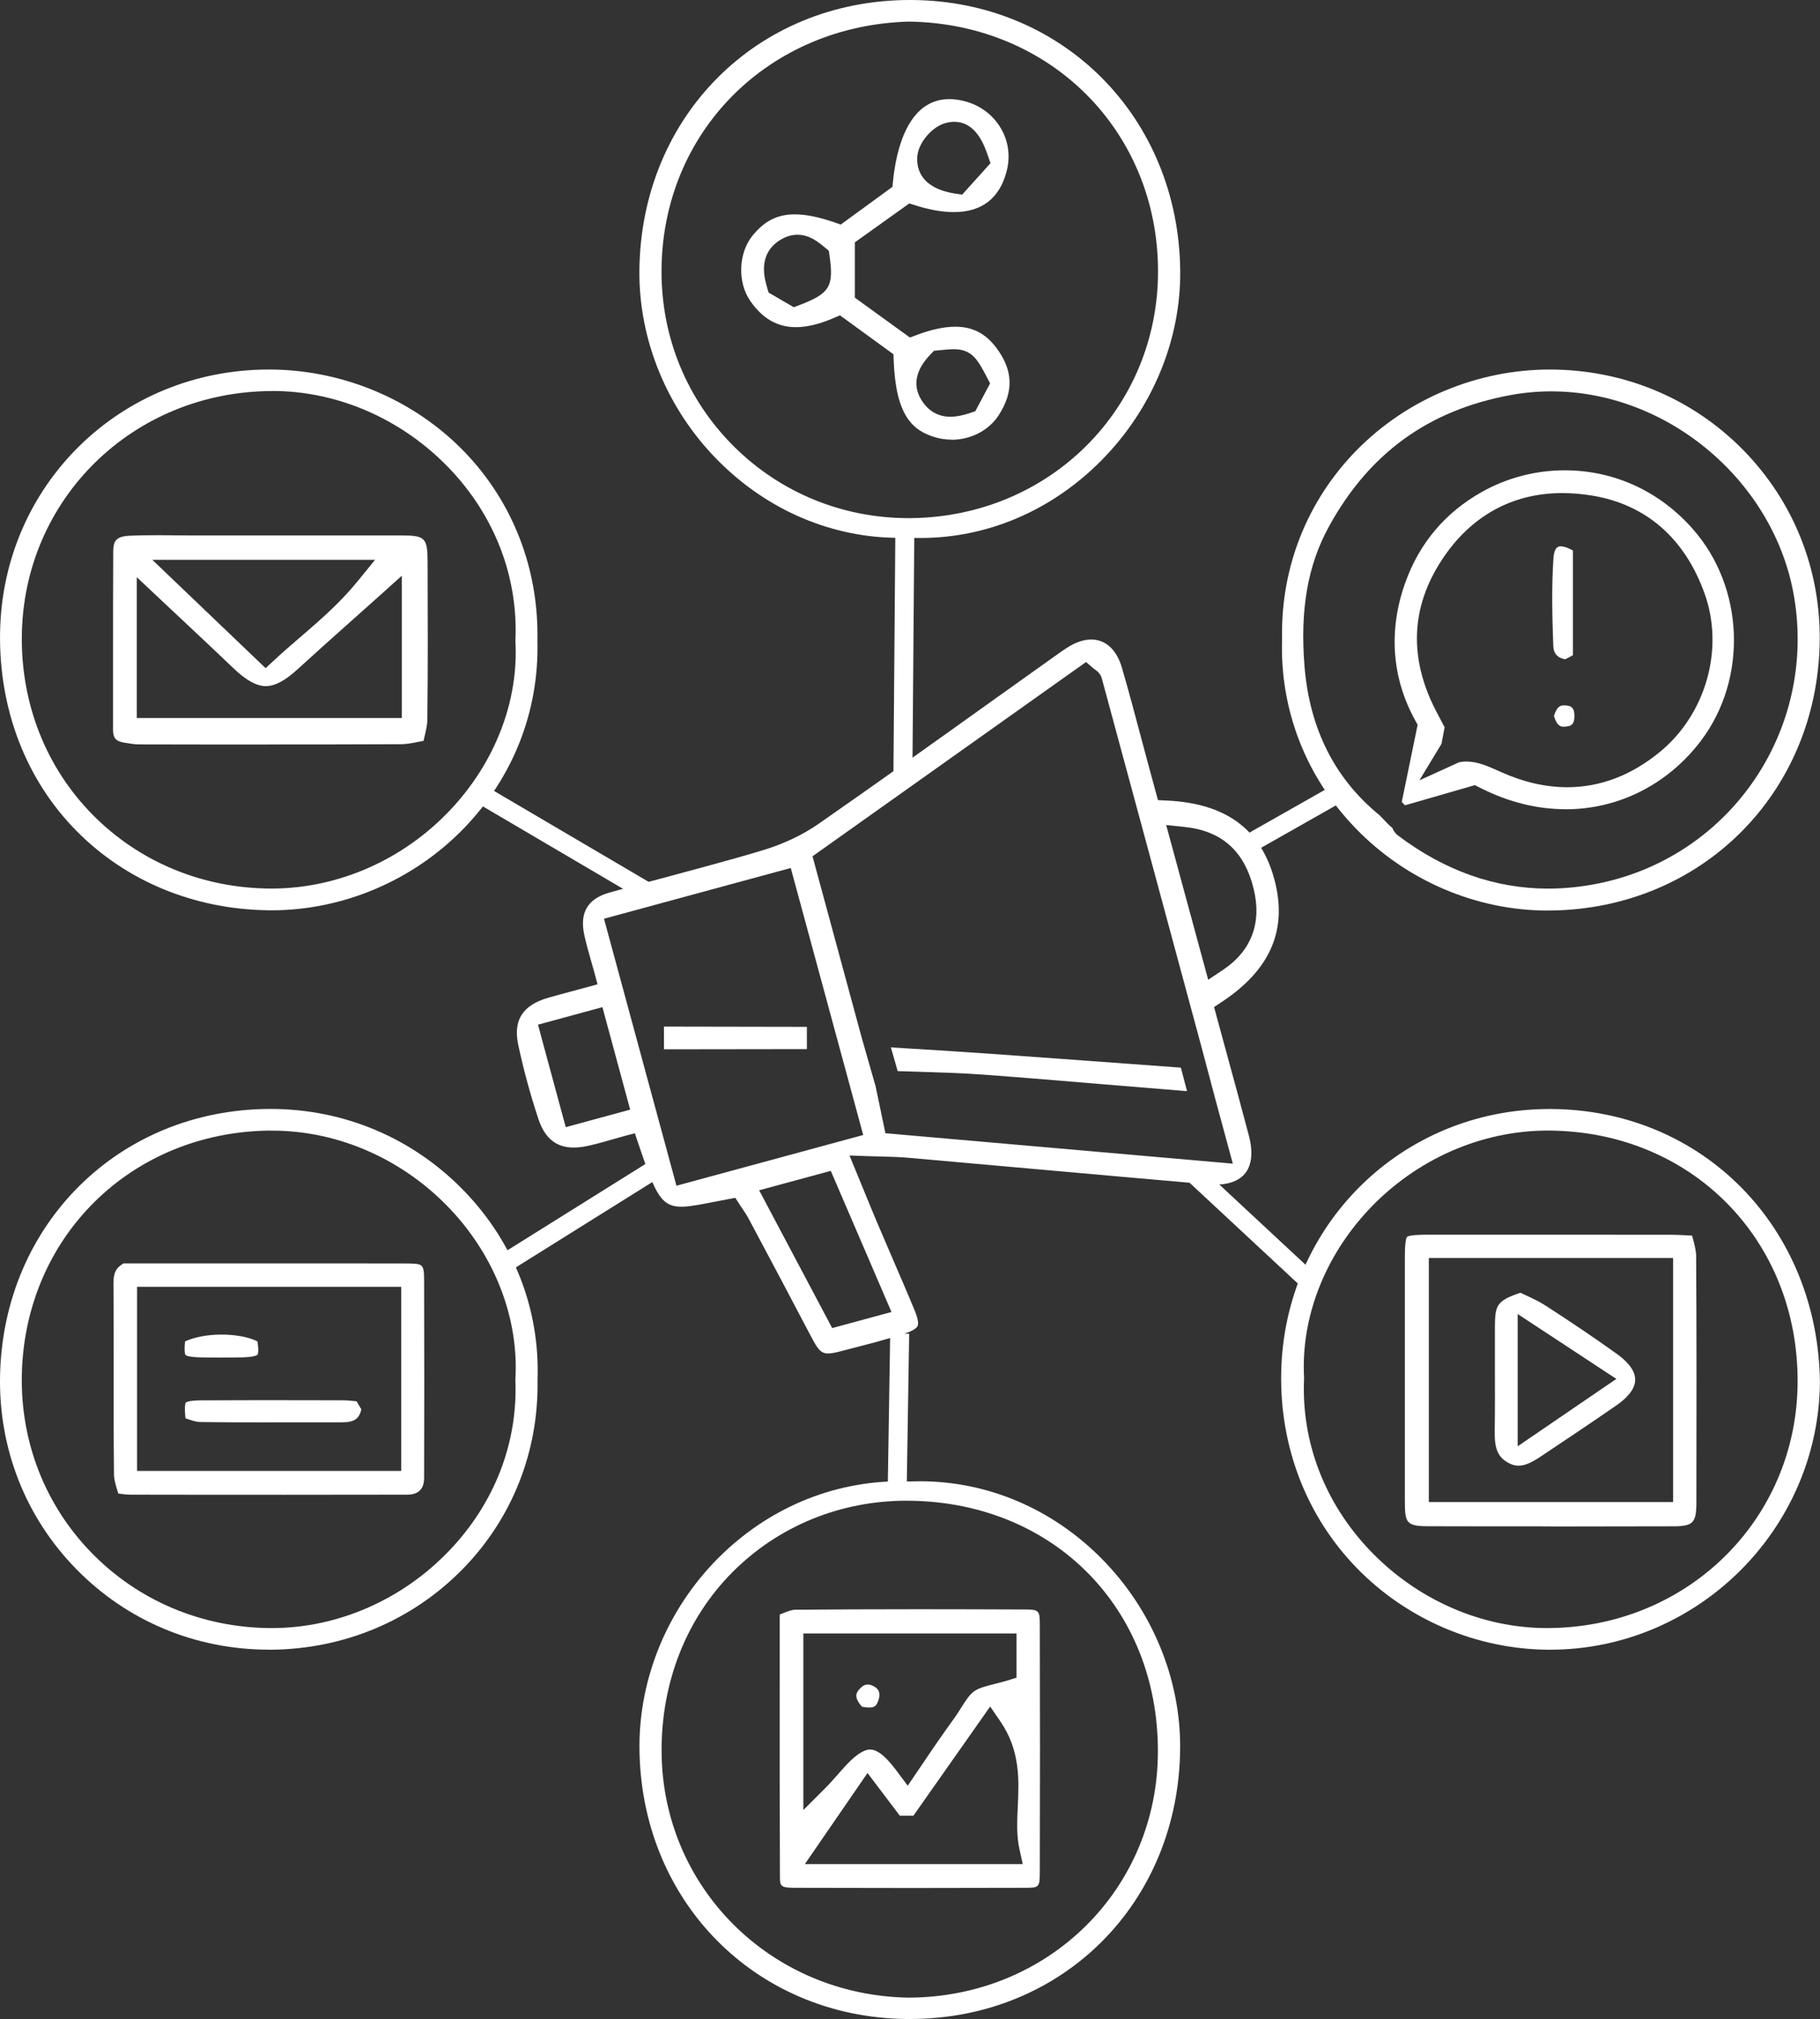 <?xml version="1.0" encoding="utf-8" ?>
<!DOCTYPE svg PUBLIC "-//W3C//DTD SVG 1.1//EN" "http://www.w3.org/Graphics/SVG/1.1/DTD/svg11.dtd">
<svg xmlns="http://www.w3.org/2000/svg" id="Layer_2" viewBox="0 0 287.86 319.18"><rect x="0" y="0" width="287.86" height="319.18" fill="#333333" stroke="none"/><defs><style>.cls-1{fill:none;stroke:#fff;stroke-miterlimit:10;stroke-width:3px;}.cls-2{fill:#fff;}</style></defs><g id="Layer_1-2"><g><path class="cls-2" d="M139.15,212c-1.01,.27-2.02,.54-3.03,.8-.76,.2-1.51,.39-2.27,.59-3.85,1.02-3.95,.98-5.78-2.5-3.18-6.07-6.4-12.12-9.62-18.16-.33-.61-.7-1.17-1.03-1.66-.13-.2-.26-.39-.39-.58l-.73-1.13-1.32,.25c-.78,.14-1.5,.29-2.19,.42-7.86,1.53-8.17,1.59-11.78-9.1l-.6-1.78-1.82,.49c-.58,.16-1.15,.32-1.74,.49-.58,.16-1.15,.33-1.74,.49-.67,.18-1.35,.36-2.04,.51-4.13,.94-6.65-.41-7.92-4.25-1.28-3.87-2.35-7.8-3.18-11.7-.83-3.92,.69-6.29,4.79-7.46,.65-.19,1.31-.37,1.98-.55l5.77-1.56-.52-1.93c-.19-.69-.37-1.35-.56-1.99-.37-1.32-.73-2.57-1-3.81-.8-3.59,.5-5.8,3.98-6.78,1.47-.41,2.95-.82,4.42-1.22,1.7-.46,3.41-.92,5.11-1.37,1.71-.46,3.42-.91,5.12-1.38,3.84-1.04,6.78-1.87,9.54-2.7,3.28-.98,6.36-2.44,8.9-4.21,9.28-6.46,18.62-13.13,27.66-19.59,3.27-2.34,6.54-4.67,9.82-7l.13-.09c.54-.39,1.08-.77,1.64-1.13,.81-.52,1.61-.9,2.39-1.11,2.94-.8,5.29,.78,6.3,4.23,1.06,3.63,2.05,7.35,3.01,10.96,.43,1.63,.87,3.26,1.31,4.89l1.39,5.11,1.45,.07c9.37,.45,14.94,4.6,17.02,12.69,2.02,7.83-.73,14.1-8.39,19.15l-1.21,.8s1.46,5.37,2,7.33c1.2,4.39,2.38,8.71,3.52,13.04,.61,2.3,1.02,6.33-3.07,7.43-.98,.27-2.13,.34-3.42,.23-8.9-.77-17.79-1.57-26.69-2.36-6.97-.62-13.95-1.25-20.93-1.86-1.19-.1-2.36-.13-3.72-.17-.68-.02-1.42-.03-2.25-.06l-3.1-.11,2.35,5.71c.75,1.83,1.42,3.48,2.12,5.12,.74,1.74,1.49,3.48,2.24,5.22,1.2,2.78,2.45,5.66,3.62,8.5,.64,1.54,.55,2.17,.44,2.41-.11,.23-.52,.7-2.06,1.2-1.16,.38-2.42,.75-3.98,1.17Zm-7.52-2.05l9.37-2.54-9.6-22.31-11.33,3.07,11.55,21.78Zm8.41-30.8l54.95,4.81-2.8-10.32-1.93-7.28-.91-3.37c-5.02-18.58-10.04-37.15-15.08-55.73-.22-.8-.78-1.2-1.09-1.42-.07-.05-.14-.1-.23-.17l-1.18-1.01-43.26,30.71,7.79,28.71,2.19,7.66,1.55,7.41Zm-33.05,8.3l29.54-8.02-11.46-42.21-29.54,8.02,11.46,42.21Zm84.1-32.56l2.31-1.54c4.51-3,6.2-7.42,4.89-12.81-1.45-5.98-5.03-9.19-10.94-9.81l-2.9-.3,6.64,24.45Zm-101.61,23.3l10.19-2.77-4.39-16.2-10.19,2.77,4.39,16.2Z"/><path class="cls-2" d="M145.57,85.05c-.59,0-1.19-.01-1.79-.04h-.16c-.46,.02-.91,.02-1.36,.02-10.7,0-20.91-4.36-28.75-12.28-7.98-8.06-12.49-18.99-12.38-30,.24-24.37,18.63-42.75,42.79-42.75h.35c23.9,.18,42.13,18.56,42.4,42.77,.12,10.94-4.41,21.87-12.45,30-7.83,7.92-18,12.28-28.64,12.28Zm-1.63-81.64c-22.41,.53-39.31,17.52-39.31,39.53,0,10.5,4.07,20.32,11.47,27.66,7.35,7.29,17.14,11.3,27.56,11.31h.42c22.03-.23,39.19-17.46,39.08-39.22-.12-21.96-16.94-38.84-39.13-39.27h-.04s-.04,0-.04,0Z"/><path class="cls-2" d="M244.8,143.95c-11.33,0-22.42-4.75-30.42-13.04-7.86-8.14-11.98-18.77-11.6-29.93v-.11c-.21-11.19,3.98-21.73,11.78-29.68,7.97-8.12,19.11-12.77,30.56-12.77,11.7,.01,22.56,4.54,30.61,12.74,8,8.16,12.29,18.97,12.08,30.44-.44,23.83-18.7,42.04-42.47,42.34h-.53Zm-24.57-13.04c.16,.37,.41,.82,.88,1.17,7.38,5.57,15.38,8.4,23.76,8.4,2.72,0,5.51-.3,8.3-.89,20.67-4.39,34.11-24.24,30.6-45.2-3.06-18.23-19.93-32.52-38.4-32.52-2.18,0-4.38,.2-6.52,.6-12.92,2.39-22.29,9.18-28.65,20.75-3.37,6.13-4.6,13.16-3.87,22.13,.8,9.87,4.8,17.78,11.87,23.53l1.43,1.49,.61,.53Z"/><path class="cls-2" d="M42.31,143.9c-11.67-.17-22.4-4.63-30.21-12.54C4.12,123.29-.17,112.16,.01,100.04c.36-23.34,19.02-41.62,42.49-41.62h.59c11.46,.15,22.52,4.89,30.36,13,7.7,7.97,11.8,18.6,11.55,29.93,.28,11.14-3.89,21.65-11.73,29.7-7.97,8.17-19.03,12.86-30.34,12.86h-.63Zm.68-82.08c-21.99,.07-39.36,17.13-39.54,38.83-.09,10.75,3.89,20.75,11.2,28.15,7.39,7.48,17.38,11.62,28.15,11.67h.15c10.53,0,20.85-4.54,28.31-12.47,7.06-7.5,10.79-17.2,10.26-26.65,.47-10.02-3.21-19.69-10.37-27.22-7.45-7.83-17.67-12.32-28.05-12.32h-.12Z"/><path class="cls-2" d="M244.87,260.8c-11.32-.07-22.35-4.77-30.27-12.91-7.96-8.18-12.2-19.17-11.96-30.95,.49-23.34,19.12-41.62,42.43-41.62h.24c24.02,.13,42.31,18.76,42.54,43.33-.29,23.22-19.46,42.15-42.71,42.15h-.27Zm-38.61-42.96c-.47,10.02,3.21,19.69,10.37,27.22,7.45,7.83,17.67,12.32,28.05,12.32h.12c22.05-.08,39.41-17.14,39.52-38.85,.11-22.56-16.8-39.67-39.33-39.8h-.21c-10.5,0-20.8,4.54-28.25,12.45-7.06,7.5-10.8,17.21-10.27,26.66Z"/><path class="cls-2" d="M42.51,260.79c-11.6,0-22.42-4.53-30.47-12.76C4.03,239.85-.24,228.97,.01,217.42c.52-23.9,18.83-42.01,42.6-42.11h.19c11.65,0,22.53,4.61,30.62,12.98,7.86,8.13,11.98,18.7,11.6,29.78v.1c.19,11.26-3.99,21.84-11.78,29.82-8,8.19-18.81,12.73-30.45,12.81h-.27Zm.2-82.06c-21.98,.21-38.85,16.85-39.26,38.71-.19,10.57,3.71,20.51,10.98,27.99,7.4,7.61,17.43,11.85,28.24,11.95h.33c10.39,0,20.62-4.46,28.06-12.25,7.16-7.48,10.87-17.06,10.45-26.98,.59-9.54-3.11-19.33-10.18-26.88-7.46-7.96-17.76-12.53-28.28-12.53h-.35Z"/><path class="cls-2" d="M143.31,319.18c-23.93-.3-42.06-18.77-42.17-42.96-.05-11,4.47-21.88,12.4-29.85,7.83-7.87,18.07-12.2,28.85-12.2,.49,0,.98,0,1.48,.03h.15c.49-.02,.98-.03,1.47-.03,10.71,0,20.91,4.33,28.71,12.19,7.98,8.03,12.52,18.95,12.46,29.95-.15,24.44-18.54,42.87-42.76,42.87h-.58Zm.13-81.94c-10.53,0-20.33,4.01-27.59,11.3-7.28,7.31-11.26,17.37-11.21,28.33,.09,21.48,17.25,38.58,39.06,38.93,22.14-.05,39.45-17.17,39.44-38.97,0-22.58-16.43-39.22-39.06-39.58-.21,0-.43,0-.65,0Z"/><path class="cls-2" d="M187.75,172.48c-.09,0-.17,0-.25,0-4.26-.34-8.52-.7-12.78-1.05-6.23-.52-12.66-1.06-19-1.53-3.5-.26-7.05-.36-10.48-.47-1.09-.03-2.17-.07-3.26-.1l-1.07-3.75c.97,.06,1.95,.12,2.92,.18,4.22,.26,8.44,.52,12.66,.82,7.5,.53,15,1.08,22.5,1.63l7.78,.57,.98,3.72Z"/><polygon class="cls-2" points="105.01 162.29 127.62 162.33 127.62 165.85 105.02 165.88 105.01 162.29"/><path class="cls-2" d="M247.62,127.93c-4.57,0-9.16-1.16-13.64-3.45l-.71-.36-11.05,3.19-.51-.53,2.51-12.2-.36-.65c-3.74-6.76-4.29-14.31-1.59-21.83,2.24-6.24,6.29-11.05,12.07-14.31,3.99-2.25,8.54-3.44,13.14-3.44,7.82,0,15.03,3.31,20.3,9.32,8.11,9.23,8.66,23.58,1.29,33.38-5.21,6.92-13.03,10.89-21.46,10.89Zm-15.64-7.54c1.73,0,3.41,.75,5.36,1.63l.14,.06c3.52,1.58,7.02,2.37,10.4,2.37,5.26,0,10.21-1.9,14.73-5.64,7.2-5.96,10.1-16.18,7.04-24.85-3.11-8.81-9.27-14.2-17.81-15.61-1.62-.27-3.22-.4-4.75-.4-7.87,0-14.42,3.6-18.94,10.41-5.14,7.73-5.38,16.02-.71,24.62,.37,.69,.73,1.38,1.03,1.97l.02,.03-.5,2.62-3.49,5.76,6.29-2.86c.4-.08,.79-.12,1.19-.12Z"/><path class="cls-2" d="M150.48,69.5c-.86,0-1.7-.12-2.51-.35-3.74-1.09-6.3-3.58-6.62-12.18l-.04-.97-8.46-6.15-1.04,.45c-2.2,.94-4.19,1.42-5.93,1.42-2.94,0-5.31-1.37-7.25-4.2-2-2.91-1.84-7.5,.37-10.24,1.89-2.35,3.95-3.39,6.7-3.39,1.75,0,3.81,.41,6.29,1.27l.99,.34,8.17-5.96,.09-.89c.49-4.85,2.3-12.98,8.9-12.98,.44,0,.91,.04,1.38,.11,2.73,.42,5.04,1.86,6.51,4.07,1.4,2.1,1.83,4.61,1.22,7.08-1.09,4.38-3.91,6.6-8.39,6.6-1.81,0-3.86-.36-6.09-1.07l-.95-.3-8.61,6.15v8.75l8.71,6.3,1.01-.38c2.33-.88,4.4-1.33,6.15-1.33,2.67,0,4.69,1,6.37,3.16,2.79,3.6,2.96,7.04,.51,10.83-1.54,2.39-4.4,3.88-7.45,3.88Zm.32-14.29c-.66,0-1.44,.08-2.33,.17l-.75,.07-.51,.54c-.93,.98-3.75,3.98-1.28,7.54,1.08,1.56,2.56,2.35,4.4,2.35,.91,0,1.91-.19,3.16-.61l.76-.25,2.35-4.41-.49-.94c-1.46-2.79-2.35-4.47-5.3-4.47Zm-24.67-18.1c-.94,0-1.88,.29-2.78,.86-3.56,2.25-2.43,6.08-2.01,7.52l.22,.76,3.99,2.32,.89-.34c4.8-1.83,5.47-2.93,4.76-7.83l-.11-.76-.59-.49c-1.03-.86-2.44-2.04-4.38-2.04Zm24.8-17.85c-.52,0-1.07,.09-1.62,.27-1.99,.65-3.95,2.99-4.2,5-.19,1.52,.01,5.16,6,6.08l1.07,.16,4.48-4.97-.38-1.11c-.56-1.63-1.86-5.43-5.35-5.43Z"/><path class="cls-2" d="M42.52,117.7c-6.77,0-13.54,0-20.31-.02h-.26c-.6,0-1.26-.11-1.95-.22l-.32-.05c-1.37-.22-1.81-.73-1.8-2.1,0-3.7,0-7.41,0-11.11,0-5.65,0-11.3,.03-16.95,.01-1.74,.4-2.48,2.77-2.57,1.18-.05,2.45-.07,4.01-.07,.99,0,1.99,0,2.98,.02,1,0,2.01,.02,3.01,.02h18.62c4.78,0,9.55,0,14.33,0,3.57,0,3.98,.42,4,4.04v.2c.03,8.15,.06,16.57-.04,24.84,0,.89-.25,1.9-.5,2.96-.03,.14-.07,.29-.1,.43-.21,.04-.41,.08-.62,.12-1.09,.22-2.03,.41-2.88,.41-6.99,.03-13.97,.04-20.96,.04Zm-20.89-4.19H63.55v-22.49l-3.33,2.99c-1.51,1.35-2.96,2.64-4.36,3.89-3.06,2.72-5.94,5.3-8.78,7.89-2,1.83-3.6,2.68-5.04,2.68s-3.12-.91-5.16-2.87c-2.63-2.52-5.26-4.98-8.04-7.59-1.26-1.18-2.54-2.37-3.84-3.6l-3.37-3.17v22.26Zm20.38-7.88l1.38-1.28c1.34-1.25,2.75-2.46,4.11-3.63,3.12-2.68,6.34-5.46,9.17-8.96l2.65-3.26H24.09l17.92,17.13Z"/><path class="cls-2" d="M245.29,241.3c-6.41,0-12.83,0-19.24-.02-3.64,0-3.85-.47-3.85-4.04,0-12.83-.01-25.66,0-38.49,0-2.5,.22-3.08,.35-3.21,.16-.16,.87-.35,3.3-.35,5.63,0,11.27,0,16.91,0,7.19,0,14.39,0,21.58,.01,.83,0,1.69,.05,2.77,.11,.17,0,.34,.02,.52,.03,.03,.13,.07,.25,.1,.37,.29,1.09,.54,2.02,.54,2.87,.08,12.63,.06,25.06,.04,38.85,0,3.35-.5,3.86-3.77,3.86-6.41,.02-12.83,.03-19.24,.03Zm-19.3-3.84h38.64v-38.58h-38.64v38.58Z"/><path class="cls-2" d="M45.28,236.31c-8.21,0-16.41,0-24.62-.02-.51,0-1.09-.07-1.82-.16-.04,0-.09-.01-.13-.02-.03-.09-.05-.18-.08-.27-.31-.98-.59-1.91-.6-2.72-.06-5.6-.06-11.31-.05-16.83,0-4.49,0-8.97-.03-13.46-.01-1.58,.38-2.39,1.57-3.1H56c2.73,0,5.47,0,8.2,.01,2.76,.02,2.87,.02,2.88,2.86,.04,11.15,.03,21.3,0,31.03q0,2.65-2.67,2.66c-6.38,.01-12.75,.02-19.13,.02Zm-23.6-3.77H63.46v-29.11H21.68v29.11Z"/><path class="cls-2" d="M144.15,298.47c-6.13,0-12.26-.01-18.39-.03-2.39,0-2.39-.31-2.4-1.78-.05-10.29-.05-20.46-.04-31.24v-10.18c.08-.03,.15-.06,.23-.09,.83-.34,1.62-.66,2.21-.67,6.04-.05,12.47-.08,19.67-.08,5.53,0,11.06,.02,16.6,.04,2.42,0,2.42,.2,2.43,2.56,.04,12.65,.04,25.74,0,38.9,0,2.53-.14,2.53-2.41,2.54-5.96,.02-11.93,.03-17.89,.03Zm-16.86-3.78h34.47l-.53-2.43c-.47-2.13-.36-4.35-.25-6.7,.19-4.12,.41-8.8-2.74-13.4l-1.63-2.38-12.14,17.26h-2.15l-5.11-6.75-9.91,14.4Zm-.24-8.53l3.41-3.41c.75-.75,1.43-1.52,2.09-2.27,1.28-1.46,2.5-2.84,3.85-3.55,.44-.23,.84-.35,1.22-.35,1.49,0,3.06,1.85,4.27,3.47l1.68,2.25,2.68-3.95c.7-1.04,1.3-1.93,1.92-2.82,.91-1.32,1.84-2.63,2.78-3.93,.37-.51,.72-1.06,1.06-1.61,.68-1.08,1.32-2.09,2.07-2.62,.79-.56,2-.85,3.27-1.17,.66-.16,1.34-.33,2.03-.54l1.4-.44v-6.99h-33.72v27.92Z"/><path class="cls-2" d="M247.59,104.22c-.71-.09-1.85-.49-1.91-2.05-.16-4.25-.3-9.18,.02-13.92,.13-1.88,.87-1.88,1.15-1.88,.52,0,1.2,.24,1.93,.66v16.55l-1.2,.64Z"/><path class="cls-2" d="M247.38,114.89c-.41,0-1.09,0-1.6-1.69,.5-1.69,1.17-1.69,1.63-1.69,.12,0,.24,0,.36,.02,.65,.08,1.24,.26,1.25,1.64,.01,1.39-.57,1.59-1.22,1.68-.15,.02-.29,.03-.42,.03Z"/><path class="cls-2" d="M240.18,231.71c-.56,0-1.12-.16-1.7-.5-1.57-.9-2.11-2.2-2.07-4.94,.05-3.31,.04-6.68,.03-9.93,0-2.17-.01-4.35,0-6.52,.02-3.47,.25-4.17,4.02-5.45,.21,.1,.44,.2,.66,.3,1.11,.51,2.26,1.04,3.29,1.7,3.99,2.57,7.81,5.15,11.34,7.68,1.32,.94,2.89,2.42,2.88,4.07-.01,1.66-1.6,3.1-2.94,4.03-3.98,2.76-8.07,5.48-12.02,8.12-1.51,1.01-2.56,1.44-3.49,1.44Zm-.14-3.07l15.61-10.65-15.61-10.26v20.91Z"/><path class="cls-2" d="M42.47,224.86c-2.95,0-6.84,0-10.81-.06-.64,0-1.41-.27-2.22-.55-.03-.01-.07-.02-.1-.03-.23-2.02,0-2.44,.07-2.5,.01-.01,.3-.33,2.38-.34,3.21-.02,6.42-.03,9.63-.03,4.2,0,8.41,.01,12.61,.02h.16c.65,0,1.35,.07,2.08,.14,.04,0,.09,0,.13,.01l.75,1.28c-.34,1.54-1.16,2.05-3.08,2.05h-11.59Z"/><path class="cls-2" d="M34.87,214.61c-1.02,0-2.04,0-3.05-.02-2.16-.04-2.46-.36-2.47-.38-.05-.06-.26-.42-.08-2.15,1.42-.67,3.54-1.08,5.77-1.08s4.35,.4,5.68,1.08c.27,1.71,.04,2.06,.01,2.1-.01,.02-.34,.4-2.65,.43-1.07,.02-2.13,.02-3.2,.02Z"/><path class="cls-2" d="M137.46,269.94c-.31,0-.68-.04-1.12-.12-1.45-1.64-.84-2.31-.3-2.9,.38-.41,.79-.62,1.21-.62,.32,0,.66,.11,1.02,.32,.37,.22,1.25,.74,.58,2.4-.29,.71-.6,.92-1.4,.92Z"/><g><line class="cls-1" x1="74.84" y1="124.84" x2="103.34" y2="141.59"/><polygon class="cls-1" points="142.8 123.58 143.11 84.28 142.8 123.58 142.8 123.58"/><polygon class="cls-1" points="197.79 133.25 197.79 133.25 212.35 125 197.79 133.25"/><line class="cls-1" x1="141.9" y1="235.86" x2="142.3" y2="210.83"/><line class="cls-1" x1="188.33" y1="185.1" x2="207.25" y2="202.7"/><line class="cls-1" x1="78.89" y1="200.28" x2="104.63" y2="184.19"/></g></g></g></svg>